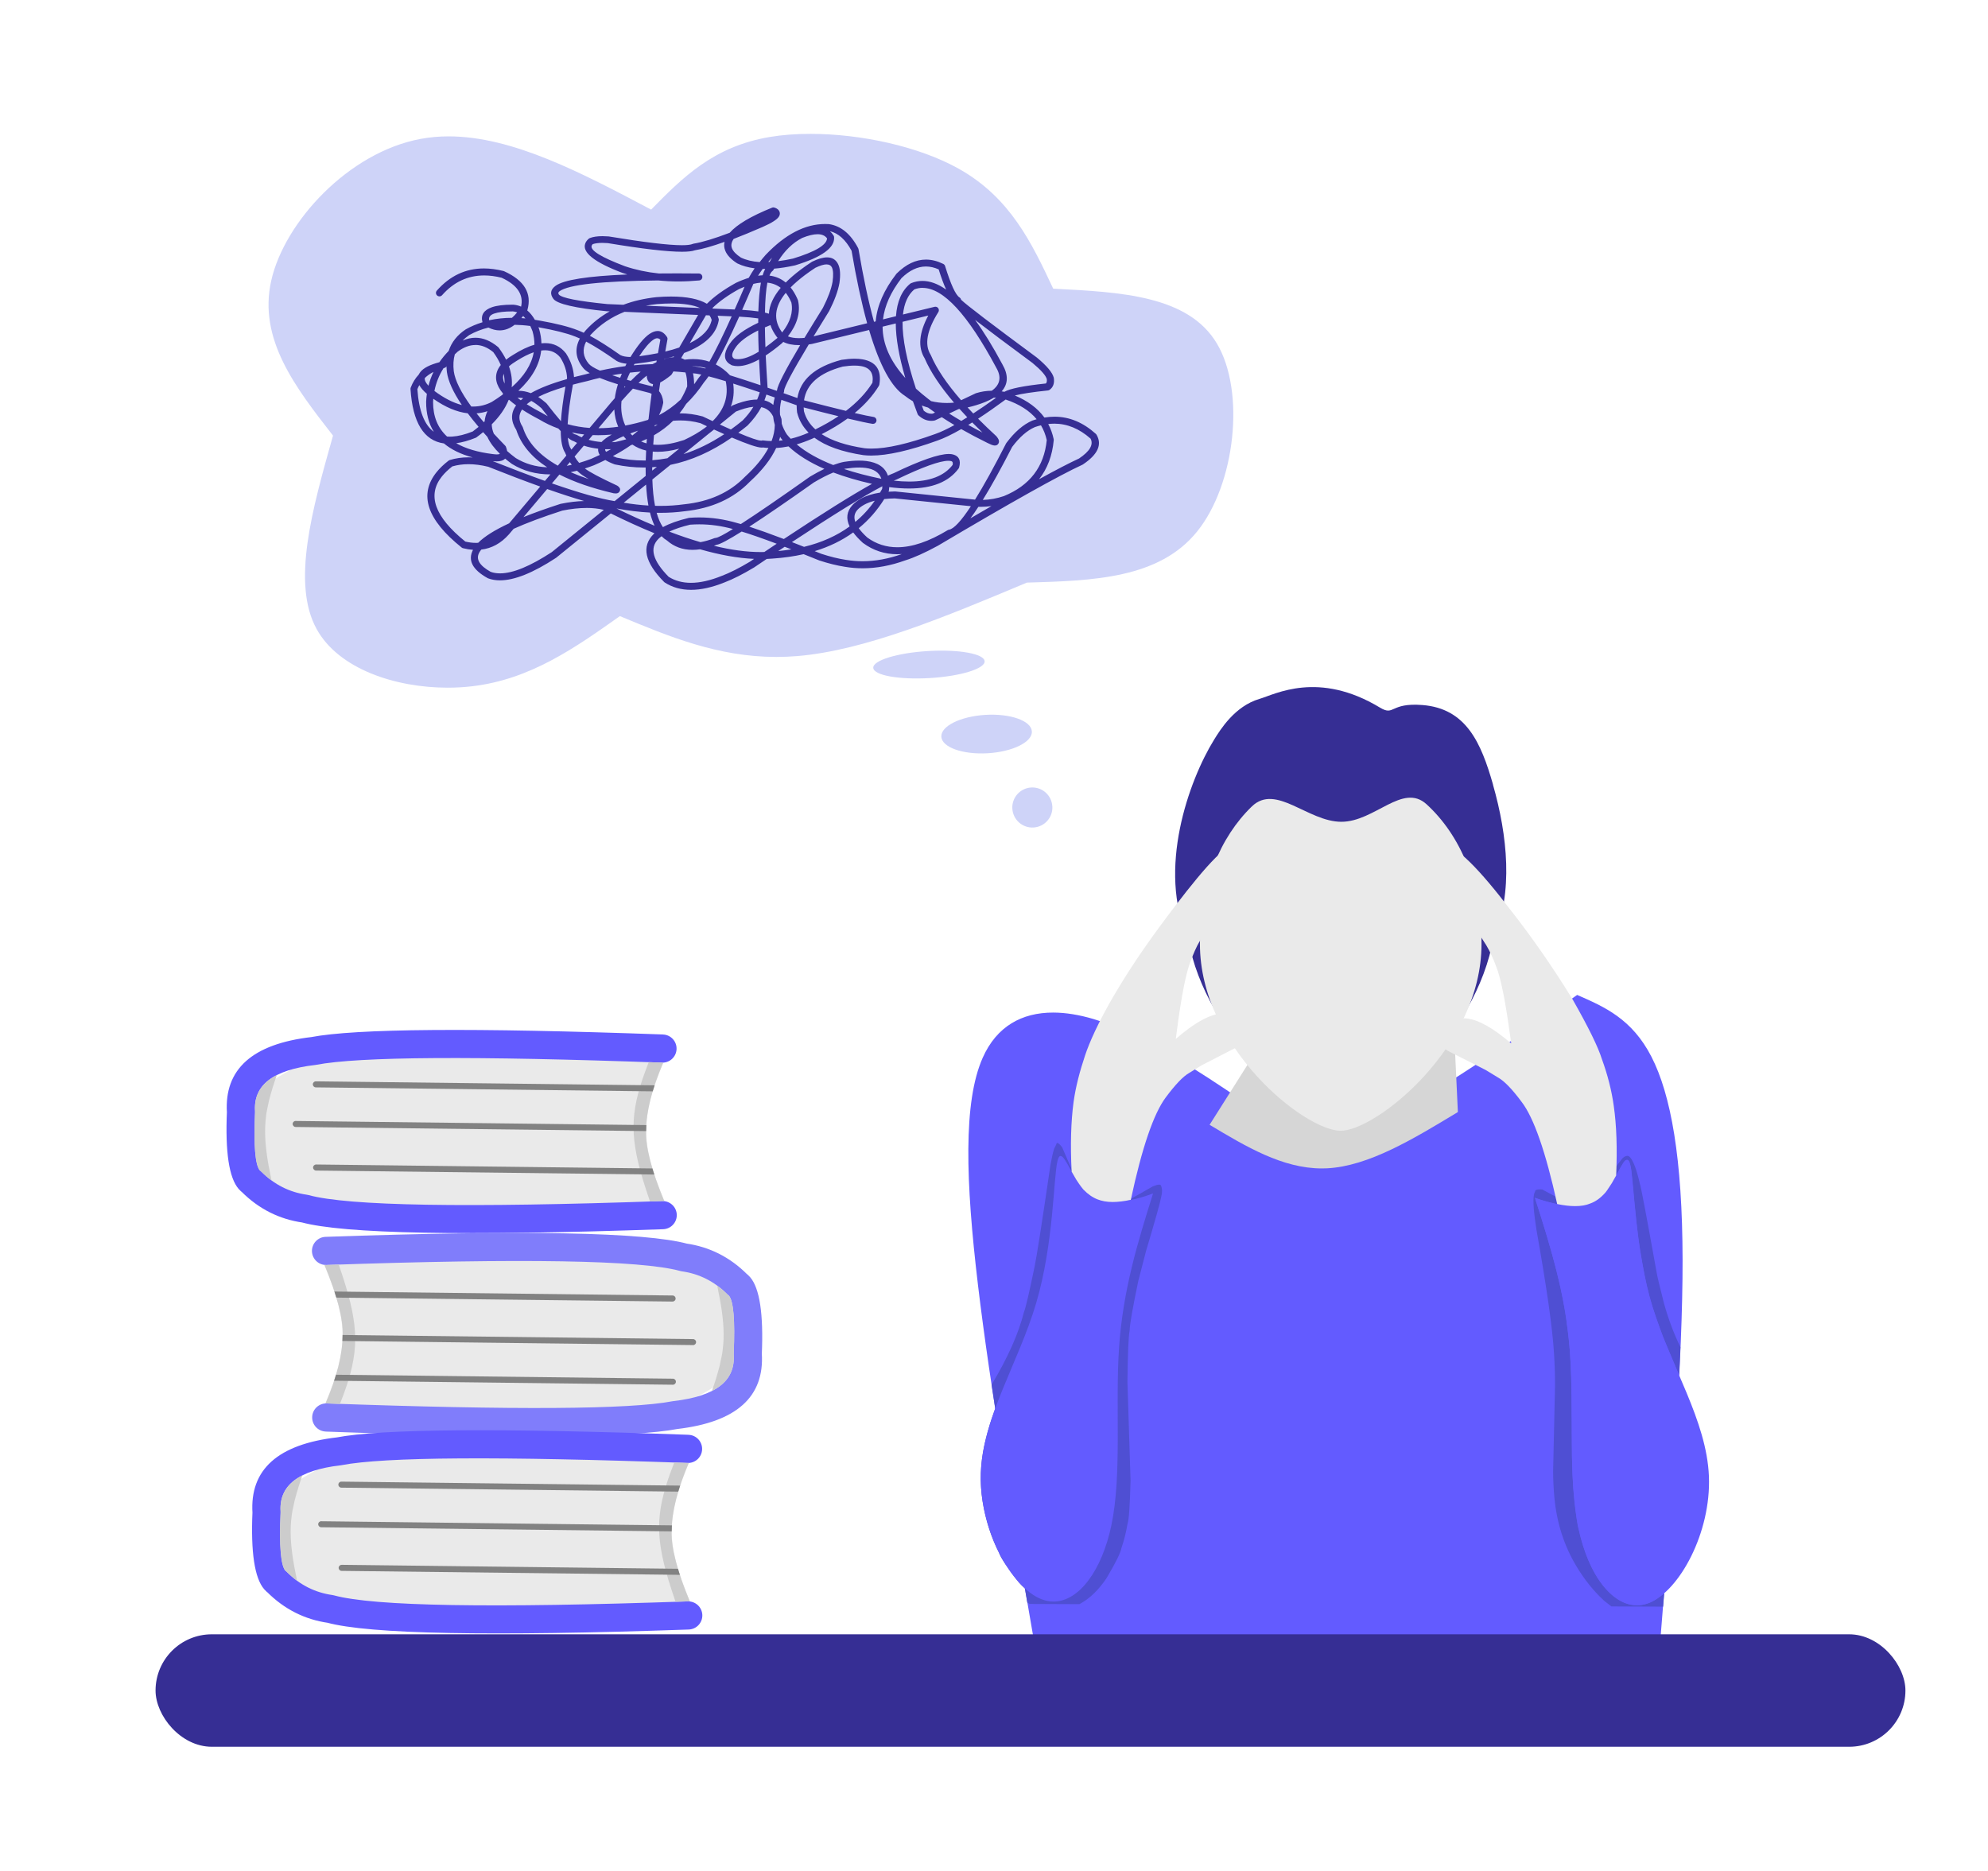 <?xml version="1.0" encoding="UTF-8"?><svg id="Calque_1" xmlns="http://www.w3.org/2000/svg" xmlns:xlink="http://www.w3.org/1999/xlink" viewBox="0 0 632.49 595.28"><defs><style>.cls-1,.cls-2,.cls-3{fill:#eaeaea;}.cls-4{fill:#ced3f8;}.cls-5{fill:#ccc;}.cls-6{fill:#d6d6d6;}.cls-7{fill:#362e94;}.cls-8{fill:#807dfb;}.cls-9{fill:#635bff;}.cls-10{fill:#4f4fd3;}.cls-11{fill:#828282;}.cls-2{filter:url(#drop-shadow-17);}.cls-3{filter:url(#drop-shadow-16);}</style><filter id="drop-shadow-16" filterUnits="userSpaceOnUse"><feOffset dx="0" dy="0"/><feGaussianBlur result="blur" stdDeviation="6"/><feFlood flood-color="#000" flood-opacity=".25"/><feComposite in2="blur" operator="in"/><feComposite in="SourceGraphic"/></filter><filter id="drop-shadow-17" filterUnits="userSpaceOnUse"><feOffset dx="0" dy="0"/><feGaussianBlur result="blur-2" stdDeviation="6"/><feFlood flood-color="#000" flood-opacity=".25"/><feComposite in2="blur-2" operator="in"/><feComposite in="SourceGraphic"/></filter></defs><path class="cls-9" d="M501.76,316.55c8.73,3.81,17.45,7.61,23.65,19.67,6.19,12.05,9.86,32.35,9.91,64.57,.06,32.23-3.49,76.38-7.04,120.53l-199.05,2.3c-7.07-40.85-14.14-81.7-18.08-114.74-3.94-33.04-4.74-58.26,1.5-72.33,4.44-10.01,12.46-14.38,22.39-14.38,4.03,0,8.36,.72,12.91,2.07,15.76,4.68,33.97,16.96,47.26,25.91,9.41,6.33,16.36,10.99,25.62,10.99,3.83,0,8.04-.8,13-2.59,16.94-6.15,42.43-24.07,67.93-41.98h0Zm0,0"/><path class="cls-10" d="M489.88,378.43c-1,0-1.49,.23-1.48,.68-.67,1.01-.7,3.87-.08,8.58l.52,3.66c3.26,18.3,5.12,31.41,5.58,39.33,.22,3.45,.32,6.82,.32,10.1l-.61,27.41c.02,2.81,.15,5.55,.4,8.22,.74,8.07,3.07,15.36,6.98,21.87,2.57,4.3,5.53,7.99,8.87,11.05,.79,.64,1.55,1.23,2.28,1.79h0s16.47,.07,16.47,.07c.12-1.43,.24-2.85,.35-4.27h0c-.78,.68-1.57,1.28-2.37,1.8-2,1.35-4.07,2.02-6.22,2.02-1.31,0-2.65-.25-4.02-.76-6.82-3.17-11.68-10.93-14.57-23.28-.45-1.21-1.03-5.58-1.74-13.12-.21-3.09-.34-6.25-.41-9.49-.06-16.42-.2-26.2-.4-29.32l-.28-4.69c-.23-3.08-.56-6.08-.97-9-1-8.97-4.39-22.3-10.17-39.98h0s1.14,.41,1.14,.41c2.15,.69,4.13,1.22,5.95,1.59-.18-.81-.36-1.61-.54-2.39h0c-1.21-.63-2.61-1.38-4.22-2.25-.29-.02-.55-.04-.79-.04h0Zm0,0"/><path class="cls-10" d="M517.67,367.77c-.46,0-.97,.28-1.53,.83l-1.56,2.03c-.1,.17-.2,.35-.3,.51h0c-.03,.94-.06,1.9-.11,2.87l2.19-3.86c.38-.72,.78-1.07,1.19-1.07,.21,0,.43,.1,.65,.29,.26,.31,.52,1.28,.77,2.9,1.21,12.95,2.1,21.15,2.68,24.59,1.29,7.79,2.22,12.51,2.77,14.17,.23,1.66,1.76,6.36,4.59,14.11l5.2,12.37c.16-3.05,.3-6.02,.42-8.89h0c-2.1-4.32-3.84-8.93-5.2-13.84-1.39-5.37-2.21-8.83-2.45-10.4-3.25-18.08-5-27.3-5.24-27.67-1-4.48-2.06-7.33-3.18-8.55-.28-.28-.58-.41-.91-.41h0Zm0,0"/><path class="cls-10" d="M336.38,363.65c-.15,0-.25,.12-.28,.37l-.71,1.47c-.4,1.21-.79,2.93-1.18,5.14-2.74,18.7-4.43,29.52-5.07,32.46-1.72,8.37-2.85,13.17-3.38,14.41-1.7,6.81-5.13,14.5-10.28,23.08,.37,2.46,.76,4.98,1.16,7.57-.35,.95-.68,1.9-1.01,2.85-1,2.95-1.82,5.9-2.46,8.85-1.3,5.91-1.49,11.84-.57,17.78,.97,5.97,2.71,11.44,5.23,16.41,.49,1.53,2.59,4.67,6.31,9.42,.63,.7,1.27,1.34,1.92,1.93,.26,1.5,.52,3,.78,4.53,.25,.14,.5,.28,.74,.41l8.58,.04,7.25,.03c3.26-1.74,6.16-4.53,8.71-8.39,2.88-4.87,4.44-8.04,4.68-9.5,.83-2.41,1.48-5.01,1.95-7.78,.42-1.2,.73-5.73,.94-13.58l-.99-31.44c.1-9.14,.33-14.61,.7-16.4,.04-1.92,.96-7.18,2.76-15.77l2.46-9.52c2.96-9.9,4.57-15.65,4.83-17.25,.37-1.35,.35-2.54-.08-3.55-.07-.2-.26-.3-.59-.3-.43,0-1.08,.18-1.96,.53-6.97,4.04-10.85,6.06-11.65,6.06-.05,0-.09,0-.11-.02-1.22,.35-2.33,.53-3.31,.53-.92,0-1.73-.15-2.43-.46-.9,0-2.47-1.49-4.72-4.46-.94-1.09-3.17-5.8-6.7-14.12-.73-.88-1.23-1.33-1.53-1.33h0Zm0,0"/><path class="cls-6" d="M405.1,325.81l-20.26,32.07c11.59,6.94,23.18,13.88,35.69,13.88,.57,0,1.14-.01,1.71-.04,13.16-.68,27.38-9.29,41.59-17.9l-1.24-26.47-57.49-1.54Zm0,0"/><path class="cls-9" d="M488.33,381.1c2.27,.82,4.54,1.64,8.48,2.27,1.26,.2,2.69,.38,4.18,.38,3.19,0,6.68-.82,9.5-4.03,3.29-3.74,5.67-10.72,7.18-10.72,.39,0,.73,.47,1.01,1.6,1.34,5.46,1.34,26.24,7.08,45.2,5.74,18.97,17.23,36.12,17.94,53.96,.71,17.84-9.36,36.36-19.01,40.22-1.32,.53-2.64,.78-3.93,.78-8.13,0-15.4-9.98-18.47-24.05-3.55-16.31-1.44-38.11-2.82-56.63-1.39-18.52-6.26-33.75-11.14-48.99h0Zm0,0"/><path class="cls-9" d="M366.86,379.71c-2.27,.83-4.53,1.67-8.46,2.32-1.29,.22-2.76,.41-4.3,.41-3.15,0-6.6-.82-9.41-3.97-3.31-3.71-5.73-10.67-7.25-10.67-.4,0-.73,.47-1,1.61-1.31,5.47-1.17,26.24-6.79,45.24-5.62,19-17,36.23-17.59,54.07-.59,17.84,9.6,36.3,19.26,40.09,1.31,.51,2.6,.76,3.87,.76,8.16,0,15.4-10.04,18.38-24.17,3.45-16.33,1.2-38.12,2.46-56.65,1.27-18.53,6.05-33.79,10.83-49.06h0Zm0,0"/><path class="cls-4" d="M207.16,66.69c-22.02-11.65-44.04-23.3-64.42-23.3-3.06,0-6.08,.26-9.06,.83-22.83,4.32-43.17,26.37-47.38,45.05-4.21,18.68,7.72,34.01,19.65,49.33-6.63,23.5-13.27,46.99-5.18,61.6,6.99,12.62,24.95,18.6,41.66,18.6,2.64,0,5.25-.15,7.78-.45,18.53-2.17,32.77-12.25,47.01-22.32,15.59,6.49,31.19,12.99,49.79,12.99,2.16,0,4.35-.09,6.6-.27,21.58-1.78,47.33-12.58,73.09-23.38,21.03-.61,42.06-1.23,54.19-16.28,12.13-15.05,15.38-44.53,6.26-59.81-9.12-15.28-30.59-16.35-52.06-17.43-6.8-14.46-13.61-28.92-30-38.13-12.73-7.15-31.25-11.13-47.28-11.13-4.61,0-9.01,.33-13.01,1.01-17.92,3.04-27.77,13.06-37.63,23.08h0Zm0,0"/><path class="cls-7" d="M260.1,74.52c1.38,0,2.39,.44,3.03,1.32h0c-.13,2.12-3.74,4.26-10.83,6.43h0c-1.66,.37-3.24,.64-4.73,.82h0c2.1-3.38,4.66-5.85,7.68-7.4h0c1.95-.78,3.57-1.17,4.87-1.17h0Zm-14.45,7.45c-.27,.44-.54,.89-.79,1.36h0c-.15,0-.3,.01-.45,.02,.24-.29,.49-.58,.75-.87h0c.17-.17,.33-.34,.5-.51h0Zm-2.98,3.59c.24,0,.48,0,.72,0h.07c-.31,.54-.58,1.21-.83,2.03h0c-.47,.02-.96,.07-1.45,.14,.46-.73,.96-1.46,1.48-2.18h0Zm-12.16-8.6c-.22,.95-.14,1.88,.24,2.82,.56,1.4,1.8,2.72,3.71,3.96,.04,.02,.08,.05,.12,.07,1.6,.78,3.44,1.3,5.51,1.56h0c-.68,1-1.31,2.01-1.88,3.04h0c-1.28,.39-2.63,.91-4.04,1.57-.02,.01-.05,.02-.07,.04-3.8,2.1-6.87,4.31-9.2,6.63-2.58-1.53-6.38-2.3-11.41-2.3-1.43,0-2.96,.06-4.59,.19h-.03c-3.85,.42-7.36,1.22-10.54,2.43l-5.13-.22h0c-9.34-.93-14.48-1.95-15.4-3.04-.28-.39-.21-.73,.22-1.05,2.87-2.1,13.33-3.24,31.39-3.43h0c2.07,.21,4.21,.32,6.39,.32s4.38-.11,6.65-.32c.59-.05,1.03-.56,1-1.15-.02-.59-.5-1.05-1.09-1.06-2.38-.02-4.67-.04-6.87-.04-2.05,0-4.02,0-5.9,.03-3.78-.39-7.35-1.16-10.73-2.29h0c-7.64-2.89-11.18-5.08-10.61-6.57,.06-.15,.17-.3,.33-.47h0c.79-.27,1.81-.4,3.05-.4,.53,0,1.1,.02,1.72,.07h0c11.07,1.83,18.94,2.75,23.61,2.75,1.93,0,3.31-.16,4.14-.47h0c2.42-.4,5.55-1.29,9.41-2.67h0Zm-16.89,19.59c3.92,0,6.96,.48,9.12,1.45l-17.27-.73h0c1.17-.22,2.37-.4,3.6-.53h0c1.63-.12,3.15-.18,4.55-.18h0Zm23.28-5.34c-1.1,2.59-2.16,5-3.16,7.26l-6.92-.29h0c-.05-.05-.11-.11-.16-.17h0c2.15-2.09,4.97-4.1,8.46-6.03h0c.61-.28,1.21-.54,1.79-.76h0Zm5.19-1.29c-.43,2.35-.71,5.41-.82,9.16-1.41-.2-3.12-.37-5.15-.5h0c1.13-2.55,2.32-5.31,3.57-8.26h0c.84-.21,1.64-.34,2.4-.4h0Zm2.06,.01c1.61,.17,3.03,.72,4.24,1.65h0c-2.36,2.81-3.62,5.57-3.76,8.25-.05-.02-.09-.04-.14-.06-.32-.11-.7-.21-1.12-.31h0c.08-4.11,.34-7.29,.78-9.53h0Zm-77.72,10.61c.26,.23,.5,.49,.74,.77-.43-.04-.86-.08-1.28-.1h0c.18-.21,.36-.44,.54-.67h0Zm128.16-15.75c1.33,0,2.68,.31,4.05,.92h0c.82,2.6,1.61,4.74,2.38,6.43-2.62-1.84-5.13-2.76-7.55-2.76-1.22,0-2.42,.24-3.59,.71-.1,.04-.2,.1-.29,.17-2.68,2.19-4.19,5.65-4.53,10.35h0s-4.13,1.01-4.13,1.01c.51-4.32,2.47-8.69,5.88-13.12h0c2.52-2.47,5.12-3.71,7.79-3.71h0Zm-51.24,16.95s.01,0,.02,0h0s-.01,0-.02,0v-.02h0Zm-80.35-2.67h.14c.49,.04,.95,.15,1.4,.31h0c-.55,.68-1.1,1.26-1.66,1.74h0c-2.54,.01-4.93,.26-7.18,.76-.03-.02-.06-.03-.08-.05h0c-.18-.94,.36-1.63,1.62-2.07,1.3-.45,3.23-.68,5.77-.68h0Zm86.99-5.9c.58,.73,1.1,1.58,1.55,2.56,.08,.17,.16,.35,.24,.53h0c.62,3.07-.36,6.24-2.93,9.51h0c-2.89-3.91-2.51-8.11,1.14-12.6h0Zm14.03-19.61c2.71,.63,5.01,2.7,6.91,6.22h0c1.52,8.96,3.18,16.65,4.96,23.07h0l-17.05,4.16c1.46-2.4,3.1-5.05,4.9-7.95,.02-.03,.03-.05,.05-.08,1.74-3.43,2.84-6.42,3.29-8.97v-.04c.37-2.59,.23-4.55-.41-5.88-.71-1.47-1.89-2.2-3.53-2.2-1.29,0-2.87,.45-4.74,1.36-.04,.02-.08,.04-.12,.07-1.26,.83-2.44,1.64-3.52,2.46h0c-1.85,1.39-3.44,2.76-4.78,4.11-1.48-1.23-3.2-1.96-5.17-2.2h0c.28-.71,.61-1.21,.98-1.49,.13-.1,.24-.24,.32-.39,.05-.11,.11-.22,.17-.33h0c2.04-.17,4.23-.51,6.58-1.03,.03,0,.06-.01,.09-.02,8.54-2.61,12.68-5.6,12.42-8.98-.01-.17-.07-.34-.16-.49-.33-.54-.72-1-1.16-1.38h0Zm-1.04,10.57c.82,0,1.38,.31,1.68,.92,.45,.93,.52,2.46,.22,4.61-.41,2.32-1.43,5.08-3.07,8.29h0c-2.2,3.53-4.15,6.71-5.86,9.55h0c-.62,.06-1.21,.09-1.76,.09-1.39,0-2.56-.19-3.51-.57h0c2.96-3.81,4.04-7.59,3.24-11.34-.02-.07-.04-.13-.06-.2-.1-.24-.2-.47-.3-.69-.59-1.28-1.27-2.39-2.03-3.33h0c1.26-1.29,2.78-2.59,4.55-3.93,1.03-.77,2.14-1.55,3.34-2.33h0c1.5-.72,2.69-1.08,3.58-1.08h0Zm-38.37,16.17l1.13,.05h0c.3,.44,.53,.92,.69,1.43h0c-.63,2.98-2.96,5.45-6.98,7.4l5.15-8.88Zm20.51,3.13c.41,1.26,1.08,2.51,2,3.74,.02,.03,.04,.05,.06,.07,.07,.07,.13,.15,.2,.22h0s-.07,.07-.1,.11h0c-1.33,1.11-2.58,2.08-3.76,2.92-.08-2.27-.14-4.37-.16-6.33h0c.56-.24,1.15-.49,1.76-.73h0Zm-36.02,4.2c.37,0,.7,.15,.99,.46h0c-.26,1.45-.52,2.88-.76,4.28h0c-1.84,.37-3.83,.7-5.96,.98h0c1.75-2.68,3.26-4.44,4.54-5.29,.44-.29,.84-.44,1.2-.44h0Zm-10.4-8.42l23.41,.99-6.01,10.37h0c-1.35,.47-2.83,.9-4.44,1.28h0c.22-1.26,.45-2.55,.69-3.85,.05-.28,0-.57-.17-.81-.84-1.26-1.81-1.88-2.94-1.88-.79,0-1.64,.31-2.57,.92-1.74,1.16-3.77,3.61-6.08,7.36-1.4-.02-2.47-.23-3.22-.61h0c-3.74-2.64-6.97-4.69-9.69-6.14h0c.1-.13,.21-.26,.32-.39h0c2.92-3.16,6.48-5.57,10.69-7.24h0Zm15.77,14.16l-.16,.28h0c-.93,.04-1.95,.25-3.07,.62h0s0-.04,.01-.06h0c1.13-.26,2.2-.54,3.22-.83h0Zm26.75-8.22c.02,2.1,.07,4.35,.17,6.75h0c-2.61,1.59-4.8,2.38-6.57,2.38-.41,0-.81-.04-1.18-.13h0c-.8-.45-.9-1.26-.32-2.43,.17-.34,.39-.7,.65-1.09h0c1.27-1.9,3.68-3.72,7.25-5.49h0Zm-77.49-1.81c1.6,.03,3.26,.15,4.98,.38h0c.25,.52,.49,1.09,.72,1.69h0c.41,1.45,.61,2.88,.6,4.28h0c-2.05,.58-4.32,1.66-6.8,3.23-.83,.49-1.57,1-2.21,1.52-.63-1.27-1.42-2.55-2.38-3.84-.05-.07-.11-.14-.18-.19-2.36-1.96-4.76-2.95-7.19-2.95-1.35,0-2.7,.3-4.07,.9,.61-.64,1.31-1.22,2.1-1.76h0c1.87-1.04,3.9-1.84,6.08-2.38h0c1.22,.6,2.42,.9,3.59,.9,1.64,0,3.24-.6,4.77-1.79h0Zm64.58-2.88l4.48,.19h0c-2.79,6.19-5.16,11-7.09,14.43-1.63-.55-3.36-.83-5.21-.83-.87,0-1.76,.06-2.68,.18-.34-.21-.7-.38-1.1-.5h0l.94-1.61h0c6.55-2.46,10.22-5.93,11.02-10.4,.03-.16,.02-.32-.02-.48-.09-.34-.2-.67-.33-.98h0Zm-19.38,14.23h0c-.03,.18-.06,.36-.09,.55h0c-.4,.19-.81,.39-1.23,.62h0c-1.99,.05-3.99,.17-5.99,.36h0c.09-.15,.17-.29,.26-.44h0c2.53-.3,4.89-.66,7.06-1.08h0Zm11.47,1.82c1.45,0,2.82,.19,4.12,.57h0s-.06,.1-.09,.15c-1.8-.42-3.16-.65-4.06-.68h0c-.09-.01-.17-.02-.26-.03h0c.1,0,.2,0,.3,0h0Zm-33.92-7.82c2.67,1.41,5.9,3.46,9.68,6.13,.04,.03,.08,.05,.12,.07,.8,.43,1.82,.71,3.06,.83h0s-.01,.02-.02,.03c0,.01-.02,.03-.02,.04-.12,.24-.24,.47-.36,.71h0c-2.68,.34-5.36,.82-8.05,1.42-1.82-.79-3.01-1.52-3.58-2.19-1.83-2.2-2.11-4.55-.83-7.05h0Zm-15.18-4.57c5.14,.92,9.01,1.89,11.6,2.92h.02c.49,.19,1.01,.41,1.56,.66h0c-1.74,3.31-1.36,6.46,1.13,9.46h0c.42,.51,1.1,1.03,2.03,1.56h0c-.46,.12-.92,.25-1.39,.38h0c-1.26,.29-2.47,.58-3.63,.88-.15-2.6-.99-5.1-2.52-7.49-.02-.03-.04-.06-.07-.1-1.72-2.15-3.91-3.22-6.57-3.22-.39,0-.79,.02-1.2,.07-.04-1.47-.28-2.98-.72-4.5,0-.03-.02-.05-.03-.08-.07-.18-.14-.36-.21-.54h0Zm26.54,14.77c-.19,.44-.36,.88-.53,1.31-.9-.28-1.75-.54-2.53-.81h0c1.02-.19,2.04-.36,3.06-.5h0Zm87.15-15.98c.02,4.71,1.03,10.5,3.04,17.36h0c-4.81-5.35-7.22-10.8-7.23-16.34h0l4.19-1.02h0Zm-81.16,15.33c-.88,.73-1.93,1.71-3.14,2.94-.43-.12-.84-.23-1.25-.35h0c.29-.74,.61-1.5,.97-2.27h0c1.14-.13,2.28-.24,3.42-.32h0Zm-43.59,.71c.23,1.04,.32,2.08,.29,3.11-.52-1.1-.62-2.13-.3-3.11h0Zm60.24-.19c.65,.04,1.53,.18,2.64,.42h0c-.31,.42-.59,.78-.87,1.09-.03,.04-.06,.08-.09,.12-.43,.65-.87,1.27-1.32,1.88-.02-1.32-.14-2.48-.36-3.5h0Zm14.69-18.01h.11s0,0,0,0c2.44,.14,4.43,.33,5.96,.56h0c0,.45-.01,.92-.01,1.39h0c-4.46,2.08-7.48,4.31-9.08,6.69-.32,.47-.58,.92-.8,1.34-1.26,2.54-.8,4.35,1.4,5.45,.06,.03,.13,.06,.21,.08,.56,.15,1.16,.23,1.79,.23,1.93,0,4.18-.71,6.75-2.12h0c.12,2.57,.27,5.29,.46,8.19-3.67-1.24-6.91-2.29-9.7-3.15h0c-1.38-1.47-2.89-2.62-4.52-3.46h0c2.05-3.66,4.53-8.73,7.44-15.2h0Zm-97.25,17.58c-.68,1.41-1.21,2.88-1.6,4.4-.9-.96-1.29-1.78-1.16-2.46h0c.78-.75,1.7-1.4,2.76-1.94h0Zm67.84,1.2c.03,.8,.23,1.43,.59,1.89,.28,.36,.65,.61,1.1,.73,.1,.03,.21,.05,.31,.06h0c-.04,.27-.08,.53-.12,.79-.03-.01-.07-.03-.1-.04-.05-.02-.1-.03-.15-.05-1.5-.37-2.91-.73-4.24-1.08h0c1.04-1.02,1.91-1.79,2.61-2.31h0Zm-35.95-7.44c-.69,3.89-3.03,7.6-7.01,11.13h0c.22-2.19-.07-4.4-.87-6.65h0c.65-.59,1.47-1.18,2.45-1.76l.03-.02c1.97-1.25,3.77-2.15,5.4-2.71h0Zm28.91,10.82c.08,.02,.16,.05,.25,.07h0c-.13,.14-.26,.28-.4,.42h0c.05-.16,.1-.33,.15-.5h0Zm50.47-14.13c1.35,.69,3.02,1.03,5.03,1.03,.12,0,.24,0,.36,0h0c-4.77,8.03-7.22,12.82-7.37,14.36h0c-.02,.06-.05,.12-.07,.19-1-.35-1.98-.69-2.93-1.01h0c-.25-3.69-.44-7.11-.59-10.25h0c1.6-1.05,3.31-2.33,5.13-3.86,.03-.02,.06-.05,.09-.08,.11-.12,.23-.24,.34-.36h0Zm61.02-7.01c4.14,3.2,10.23,7.77,18.27,13.7h0c2.7,2.24,4.21,3.95,4.56,5.13h0c.08,.63,0,1.1-.28,1.41h0c-7.07,.75-11.46,1.63-13.2,2.65-.3-.05-.59-.1-.88-.14h0c2.11-2.37,2.18-5.24,.22-8.62h0c-2.99-5.6-5.89-10.31-8.68-14.13h0Zm-136.84,9.67c2.02,0,3.65,.77,4.9,2.32h0c1.33,2.09,2.04,4.26,2.15,6.51h0c-.02,.12-.04,.23-.07,.35h0c-4.86,1.38-8.68,2.87-11.46,4.47-.07-.02-.13-.05-.2-.07h0c-1.23-.45-2.44-.68-3.65-.68-.05,0-.09,0-.13,0,4.34-4.02,6.76-8.29,7.27-12.81h0c.42-.06,.82-.09,1.21-.09h0Zm120.18-19.84c6.56,0,14.35,8.45,23.39,25.35l.02,.04c1.74,2.98,1.26,5.42-1.42,7.33h0c-1.74,.02-3.39,.27-4.97,.77-.05,.02-.1,.03-.14,.05l-4.65,2.2c-4.59-5.27-7.79-10.04-9.6-14.28-.02-.05-.05-.11-.08-.16-2.04-3.25-1.22-7.78,2.44-13.61,.24-.38,.22-.87-.04-1.24-.21-.29-.55-.46-.9-.46-.09,0-.17,.01-.26,.03l-10.06,2.45c.39-3.6,1.59-6.27,3.61-7.99h0c.87-.33,1.76-.5,2.68-.5h0Zm-128.48,34.96c.47,0,.93,.04,1.4,.13h0c-.28,.22-.54,.44-.78,.66-.36-.26-.71-.52-1.04-.77h0c.14,0,.29-.01,.43-.01h0Zm130.26-26.16c-2.95,5.53-3.34,10.07-1.14,13.62h0c1.82,4.24,4.93,8.94,9.34,14.09h0c-.78,.07-1.55,.11-2.3,.11-1.75,0-3.41-.2-4.99-.59h0c-.3-.22-.59-.45-.88-.67-1.42-1.1-2.74-2.2-3.95-3.31h0c-2.91-8.79-4.33-15.88-4.26-21.26h0l8.2-2h0Zm-51.5,25.14c.86,.3,1.75,.6,2.66,.92h0c-.21,.8-.36,1.59-.46,2.37-.8-.69-1.74-1.18-2.83-1.45h0c.24-.61,.45-1.22,.63-1.84h0Zm-101.78-8.98c.02,.58,.06,1.17,.13,1.78v.02c.4,2.9,1.99,6.4,4.76,10.51-2.76-.7-5.67-2.2-8.73-4.48h0c.52-2.59,1.49-5.01,2.91-7.26h0c.08-.02,.17-.04,.25-.06,.3-.08,.54-.27,.68-.51h0Zm9.2-6.81c1.93,0,3.82,.76,5.69,2.29h0c1,1.37,1.8,2.74,2.38,4.09h0c-.31,.4-.58,.8-.8,1.21-1.3,2.5-.79,5.12,1.52,7.88h0c-.03,.1-.06,.2-.09,.31h0c-1.06,.78-2.21,1.56-3.45,2.33h0c-1.89,1-3.88,1.49-5.96,1.49-.2,0-.4,0-.6-.01h0c-3.29-4.52-5.15-8.26-5.57-11.24-.23-1.98-.12-3.76,.33-5.36h0c.3-.29,.6-.58,.92-.86h0c1.9-1.41,3.78-2.11,5.63-2.11h0Zm82.02,12.29c2.49,.79,5.31,1.71,8.45,2.78h0c-.22,.78-.5,1.54-.82,2.3h0c-1.37,0-2.9,.24-4.61,.73-.99,.28-2.04,.65-3.15,1.11-.1,.04-.19,.1-.28,.16l-.35,.28h0c.87-2.3,1.12-4.76,.76-7.37h0Zm38.57-5.72c.77,0,1.46,.05,2.09,.16,2.87,.48,4.09,2.25,3.64,5.3h0c-2.02,3.23-4.83,6.21-8.42,8.95h0c-3.53-.85-7.97-1.97-13.34-3.36h0c.75-5.15,4.85-8.73,12.32-10.73h0c1.39-.21,2.63-.32,3.73-.32h0Zm44.35,10.21c.24,0,.48,.02,.72,.03h0c-2.61,1.88-5.03,3.55-7.27,5-.62-.65-1.22-1.28-1.8-1.92h0c.91-.2,1.84-.45,2.79-.74,2.07-.63,3.81-1.35,5.2-2.16,.12-.07,.25-.15,.37-.22h0Zm-22.92,2.49c.65,.25,1.32,.47,2,.66h0c.71,.53,1.45,1.06,2.21,1.58h0l-.75,.35h0c-.14,.02-.29,.03-.43,.03-.82,0-1.62-.32-2.4-.97h0c-.21-.56-.42-1.11-.62-1.65h0Zm-79.03-10.84c1.28,.08,2.56,.18,3.84,.32h0c.39,1.12,.57,2.61,.55,4.44h0c-.59,1.48-1.28,2.88-2.06,4.18h0c-2.13,2.02-4.43,3.68-6.9,4.97,.63-1.26,1.07-2.54,1.32-3.85,.02-.1,.03-.21,.02-.32-.14-1.44-.59-2.6-1.35-3.48h0c.13-.91,.26-1.83,.4-2.76h0c.97-.47,2.11-1.25,3.42-2.32,.1-.09,.19-.19,.26-.3l.51-.88h0Zm-45.2,9.38c.93,.49,2,1.26,3.22,2.32h0c.71,.91,1.38,1.76,2.02,2.55-.56-.29-1.1-.61-1.65-.93-.02-.01-.04-.02-.06-.04-1.87-.97-3.53-1.92-4.98-2.84h0c.42-.36,.9-.71,1.43-1.05,0,0,0,0,.01,0h0Zm136.25,2.56c.78,.87,1.6,1.75,2.45,2.65h0c-.65,.41-1.29,.79-1.9,1.16-1.34-.78-2.63-1.56-3.86-2.35h0l2.97-1.41h0c.11-.02,.23-.03,.35-.05h0Zm-79.86-10.39c1.54,.4,3.37,.92,5.47,1.56h0c.98,4.77-.41,9.01-4.17,12.7-.96-.45-1.97-.92-3.02-1.43-.06-.03-.12-.05-.18-.07-2.38-.65-4.76-.98-7.17-.98h-.16c.76-.95,1.47-1.95,2.12-3.01h0c2.03-1.96,3.91-4.23,5.64-6.82h0c.45-.51,.94-1.17,1.48-1.95h0Zm-45.54,3.3c-.76,4.27-1.23,7.94-1.42,10.99-1.28-1.48-2.79-3.34-4.54-5.6-.04-.06-.09-.11-.15-.16-.91-.79-1.75-1.44-2.55-1.97h0c2.27-1.15,5.16-2.24,8.65-3.27h0Zm-24.81,7.81c-.5,1.08-.8,2.16-.9,3.25h0c-.09,.08-.17,.16-.26,.24-.82-.96-1.59-1.9-2.3-2.81h0c1.18-.09,2.33-.31,3.46-.69h0Zm46.28-7.19c1.68,.46,3.49,.92,5.42,1.4h0c.19,.08,.37,.18,.53,.28h0c-.38,2.79-.7,5.46-.97,8h0c-.06,.09-.13,.18-.2,.27h0c-2.47,.77-4.86,1.36-7.19,1.8h0c-1.09-2.31-1.5-4.9-1.22-7.78h0c1.34-1.51,2.55-2.83,3.63-3.96h0Zm7.87,11.39c-.31,.22-.63,.44-.95,.65,.01-.13,.02-.25,.04-.38h0c.3-.09,.61-.18,.91-.27h0Zm-18.46-14.81c1.6,.66,3.54,1.34,5.82,2.05h0c-.47,1.53-.8,3-.99,4.42h0c-.29,.33-.58,.66-.88,1.01h-.01s-7.12,8.45-7.12,8.45c-2.43-.17-4.76-.57-6.99-1.19h0c.17-3.29,.73-7.48,1.67-12.59h0c1.42-.38,2.92-.75,4.52-1.12,.02,0,.03,0,.05-.01,1.32-.37,2.63-.71,3.95-1.01h0Zm4.67,10.04c.1,1.96,.51,3.79,1.25,5.51h0c-2.16,.31-4.26,.46-6.29,.46h0s5.05-5.97,5.05-5.97h0Zm60.24-.64c4.28,1.11,7.98,2.04,11.08,2.8h0c-2.2,1.47-4.65,2.87-7.34,4.19h0c-1.84-1.64-3.05-3.57-3.64-5.79h0c-.05-.41-.08-.81-.09-1.2h0Zm-15.98-.2c-.9,1.49-2.04,2.93-3.4,4.33h0c-1.25,1.03-2.51,2-3.77,2.9-1.08-.48-2.24-1.01-3.49-1.58h0l5.09-4.13h0c.98-.4,1.91-.72,2.78-.97,1.01-.29,1.94-.47,2.8-.55h0Zm-106.29-6.9c.48,.89,1.28,1.82,2.4,2.78h0c-.12,.81-.19,1.64-.23,2.48,0,.02,0,.03,0,.05-.01,3.72,.8,6.91,2.45,9.55-3.02-2.19-4.76-6.71-5.24-13.56h0c.18-.45,.39-.89,.63-1.3h0Zm175.91,11.88c1.04,1.05,2.12,2.12,3.25,3.21-1.57-.8-3.07-1.61-4.52-2.42h0c.42-.25,.84-.52,1.27-.79h0Zm-106.28,2.6c-.58,.52-1.2,1.04-1.86,1.56-.22-.21-.43-.43-.64-.66h0c.78-.3,1.61-.6,2.5-.9h0Zm-65.18-10.13c3.84,2.69,7.49,4.23,10.95,4.62h0c1.03,1.38,2.19,2.82,3.46,4.32h0c-.59,.49-1.22,.98-1.88,1.47h0c-2.41,.96-4.58,1.5-6.49,1.62-.26,.02-.52,.03-.78,.03-.3,0-.59-.01-.88-.04h0c-2.98-2.74-4.46-6.4-4.46-11,.02-.34,.04-.69,.07-1.02h0Zm44.09,10.71c1.27,.28,2.57,.5,3.9,.64h0l-.78,.92c-.53-.23-1.05-.49-1.55-.78-.13-.07-.28-.12-.42-.14-.28-.04-.66-.25-1.15-.64h0Zm66.64-10.38c1.56,.55,3.19,1.12,4.87,1.73h0c0,.72,.04,1.46,.13,2.23,0,.05,.02,.1,.03,.14,.62,2.42,1.84,4.54,3.65,6.35h0c-1.96,.85-3.86,1.49-5.7,1.94-.44-.45-.85-.91-1.23-1.38h0c-.71-1.09-1.25-2.22-1.62-3.39h0c0-.46-.03-.92-.07-1.39,0-.07-.02-.13-.04-.2-.13-.45-.28-.88-.44-1.28h0c-.12-1.52,.02-3.11,.43-4.75h0Zm-.38,11.78c.09,.16,.19,.31,.29,.47,.02,.03,.04,.06,.07,.09,.15,.18,.29,.36,.45,.54h0c-.39,.05-.78,.1-1.17,.14,.14-.41,.25-.82,.36-1.23h0Zm-6.01-9.45c1.73,.35,2.98,1.35,3.78,2.99h0c.09,.9,.27,1.79,.53,2.66h0c-.03,1.69-.37,3.41-1.03,5.14-.89,0-1.77-.08-2.63-.2-.05,0-.1-.01-.16-.01-.13,0-.26,.02-.38,.07h0s-.09,0-.15,0c-.95,0-3.38-.83-7.27-2.49h0c.96-.72,1.93-1.48,2.89-2.27,.03-.02,.06-.05,.09-.08,1.81-1.85,3.26-3.79,4.34-5.81h0Zm-47.57,8.73h0c-1.45,.81-2.54,1.6-3.25,2.37h0c-1.45-.11-2.82-.34-4.08-.7h0l1.27-1.51h0c.58,.02,1.16,.04,1.74,.04,1.41,0,2.85-.07,4.32-.21h0Zm3.75,.51s.04,.05,.06,.08c.01,.02,.03,.04,.04,.06,.24,.3,.5,.58,.76,.85h0c-1.12,.33-2.28,.61-3.48,.87h0c-.38,.03-.76,.05-1.13,.06,.94-.61,2.19-1.25,3.75-1.92h0Zm7.42,.87c-.03,.48-.07,.95-.1,1.42-.6-.16-1.18-.37-1.72-.61h0c.62-.26,1.23-.53,1.82-.81h0Zm10.57-5.88c2.18,0,4.34,.29,6.5,.88h0c.7,.33,1.38,.65,2.05,.97h0l-.63,.51h0c-1.85,1.37-4.06,2.66-6.64,3.87h0c-3.09,1.02-5.85,1.53-8.28,1.53-.53,0-1.04-.02-1.54-.07h0c.06-.97,.14-1.96,.23-2.97h0c2.28-1.31,4.31-2.84,6.09-4.61h0c.75-.07,1.5-.1,2.25-.1h0Zm60.14-28.76h0c3.34,11.28,7.14,18.26,11.39,20.93h0c.82,.65,1.67,1.23,2.55,1.74h0c.47,1.32,.96,2.67,1.49,4.06,.06,.16,.16,.31,.29,.43,1.26,1.15,2.61,1.73,4.05,1.73,.33,0,.66-.03,1-.09,.1-.02,.19-.05,.28-.09l2.08-.98h0c1.28,.84,2.62,1.67,4.01,2.5h0c-2.33,1.29-4.37,2.24-6.11,2.85h0c-8.59,3.1-15.35,4.64-20.29,4.64-.76,0-1.48-.04-2.15-.11h0c-5.87-.88-10.43-2.38-13.68-4.48h0c3.07-1.56,5.81-3.22,8.25-4.99h0c3.79,.9,6.43,1.47,7.92,1.7,.06,0,.11,.01,.17,.01,.54,0,1.01-.39,1.09-.94,.09-.6-.32-1.17-.92-1.26-1.21-.19-3.21-.6-6-1.25h0c3.23-2.66,5.79-5.54,7.69-8.64,.07-.12,.12-.26,.15-.4,.77-4.63-1.04-7.31-5.43-8.05-.74-.12-1.56-.19-2.45-.19-1.23,0-2.6,.12-4.12,.35-.04,0-.08,.02-.12,.02-8.35,2.23-13,6.28-13.96,12.15-1.52-.54-2.99-1.06-4.41-1.56h0c.04-.1,.08-.2,.11-.31,.05-.14,.08-.29,.07-.44,.04-1.21,2.66-6.12,7.85-14.75h0c.34-.05,.68-.1,1.04-.16,.02,0,.05,0,.07-.02l18.12-4.42h0Zm-95.86,34.24c.77,.62,1.41,1,1.93,1.14h0c.33,.19,.67,.36,1.02,.53h0s-1.81,2.14-1.81,2.14c-.03-.06-.06-.11-.1-.17-.54-.77-.88-1.98-1.04-3.64h0Zm13.76,3.67c-.51,.28-1.03,.55-1.57,.83-.24-.28-.34-.56-.3-.83h0c.3,0,.59,.01,.9,.01,.32,0,.64,0,.97-.02h0Zm32.76-6.26c1.15,.53,2.23,1.02,3.26,1.48h0c-4.29,2.84-8.61,4.96-12.96,6.35l7.96-6.46h0c.61-.45,1.19-.91,1.74-1.37h0Zm-73.45,.84c.43,.5,.88,1,1.34,1.5h0c.8,1.79,2.13,3.58,3.98,5.38h0c-.16,.13-.48,.2-.95,.2-.35,0-.78-.04-1.3-.11h-.02c-4.78-.59-8.65-1.74-11.63-3.45,1.89-.25,3.96-.82,6.2-1.73,.09-.03,.17-.08,.24-.13,.75-.55,1.45-1.11,2.13-1.66h0Zm62.37,5.26l-3.75,3.04h0c-1.59,.3-3.18,.51-4.78,.62,.03-.89,.07-1.8,.12-2.74h0c.52,.05,1.06,.07,1.61,.07,2.07,0,4.34-.33,6.8-.99h0Zm-14.86-1.29c1.29,.88,2.74,1.51,4.34,1.88h0c-.05,1.08-.09,2.14-.12,3.16h0c-.22,0-.44,0-.66,0-2.84,0-5.7-.3-8.56-.9h0c-.45-.17-.86-.33-1.23-.5h0c2.12-1.13,4.03-2.29,5.73-3.48h0c.17-.06,.34-.11,.51-.17h0Zm-15.49,.32c1.42,.47,2.94,.8,4.57,.98h0c-.08,.69,.09,1.35,.51,1.97h0c-.87,.41-1.77,.83-2.71,1.24h0c-1.31,.5-2.6,.93-3.85,1.3h0c-.55-.62-1.03-1.3-1.45-2.02h0l2.93-3.46h0Zm-19.65-11.5c1.59,1.03,3.41,2.09,5.45,3.15h0c1.95,1.18,3.98,2.15,6.1,2.91h0c.26,.28,.52,.55,.76,.81h0c.03,3.21,.49,5.51,1.39,6.88h0c.12,.31,.25,.61,.39,.91h0l-2.71,3.21c-5.9-3.34-9.61-7.4-11.13-12.19-.03-.09-.07-.19-.13-.27-1.24-1.91-1.28-3.71-.11-5.42h0Zm15.22,16.75c.19,.29,.39,.58,.6,.85h0c-.54,.12-1.07,.23-1.59,.32l.99-1.18h0Zm-19.33-19.83c.66,.59,1.4,1.18,2.22,1.78h0c-1.74,2.4-1.72,5,.06,7.8h0c1.5,4.6,4.77,8.56,9.82,11.89-3.71-.15-7.04-1.13-9.99-2.94h0c-1.02-.75-1.93-1.5-2.75-2.24h0c-.06-.41-.19-.86-.38-1.35-.05-.13-.13-.26-.24-.36-1.28-1.31-2.48-2.58-3.61-3.81h0c-.42-1-.64-1.99-.66-2.97h0c2.54-2.54,4.33-5.12,5.36-7.74h0c.05-.02,.11-.05,.17-.07h0Zm47,21.33l-1.48,1.2c0-.35,0-.72,0-1.08h0c.49-.03,.98-.07,1.47-.12h0Zm64.35,.21c.72,0,1.4,.04,2.02,.12,2.72,.34,4.41,1.49,5.06,3.47-4.38-.9-8.33-1.94-11.87-3.12h0c.15-.03,.3-.07,.44-.1h0c1.61-.24,3.07-.37,4.36-.37h0Zm-89.75,1.02c.22,.21,.45,.41,.68,.61h0c.57,.53,1.6,1.22,3.09,2.07-2.07-.69-4-1.43-5.78-2.21h0c.66-.14,1.33-.29,2.01-.47h0Zm151.79-14.98c4.15,0,8.02,1.59,11.6,4.77h0c.99,1.9-.22,4-3.65,6.31h0c-3.01,1.39-7.26,3.59-12.75,6.61,2.67-3.37,4.23-7.52,4.68-12.43,.01-.11,0-.22-.02-.33-.37-1.73-.95-3.33-1.73-4.81h0c.63-.07,1.26-.11,1.88-.11h0Zm-174.66,11.13c.65,.55,1.34,1.09,2.09,1.64,.02,.02,.05,.04,.07,.05,3.59,2.22,7.65,3.33,12.18,3.33h.07l-1.75,2.07c-4.91-1.75-10.44-3.85-16.57-6.28h0c.42,.05,.81,.07,1.17,.07,1.26,0,2.17-.29,2.73-.88h0Zm141,.69c.37,0,.69,.04,.95,.11,.43,.12,.57,.52,.42,1.21h0c-2.7,3.52-7.32,5.29-13.85,5.29-1.52,0-3.15-.1-4.88-.29h0c.29-.12,.57-.23,.82-.33,.03-.01,.06-.02,.09-.04,8.25-3.97,13.74-5.95,16.45-5.95h0Zm18.26-19.49c4.31,1.46,7.59,3.55,9.84,6.26h0c-.43,.12-.87,.26-1.3,.41-.03,0-.05,.02-.08,.03-2.88,1.24-5.62,3.61-8.24,7.11-.04,.05-.07,.1-.1,.16-3.83,7.5-7.12,13.46-9.88,17.88h0s-25.38-2.6-25.38-2.6c-.04,0-.08,0-.11,0h-.02c-.7,.01-1.37,.04-2.02,.08,0-.02,.02-.03,.02-.04,.07-.12,.11-.25,.12-.39,.04-.35,.07-.7,.09-1.03h0c2.25,.29,4.34,.44,6.29,.44,7.4,0,12.66-2.12,15.78-6.36,.08-.11,.14-.23,.17-.36,.61-2.22-.03-3.59-1.92-4.11-.38-.1-.83-.16-1.34-.16-3.22,0-9.08,2.04-17.57,6.12h0c-.54,.21-1.15,.46-1.83,.78-.9-2.65-3.19-4.2-6.88-4.66-.71-.09-1.47-.13-2.29-.13-1.41,0-2.98,.13-4.7,.39-.02,0-.03,0-.05,0-1.08,.21-2.24,.56-3.48,1.02-4.77-1.88-8.65-4.07-11.62-6.57h0c1.53-.44,3.09-1.01,4.68-1.7h.02c.31-.15,.62-.29,.93-.43h0c3.59,2.68,8.81,4.53,15.64,5.56h.04c.75,.09,1.55,.13,2.39,.13,5.23,0,12.25-1.59,21.07-4.77,2.13-.75,4.66-1.97,7.59-3.65h0c2.57,1.46,5.32,2.92,8.25,4.36,.98,.5,1.7,.78,2.16,.84,.1,.02,.2,.02,.29,.02,.53,0,.92-.23,1.16-.69,.19-.37,.19-.78,0-1.23-.12-.26-.32-.58-.62-.95-.04-.05-.07-.09-.12-.13-2.06-1.9-3.98-3.74-5.76-5.53h0c2.67-1.74,5.59-3.78,8.75-6.1h0Zm11.21,8.19c.85,1.43,1.47,3,1.85,4.71h0c-.84,8.5-5.38,14.44-13.63,17.82h0c-2.24,.76-4.48,1.16-6.72,1.22,2.72-4.39,5.83-10.01,9.34-16.86h0c2.35-3.13,4.76-5.24,7.25-6.32h0c.65-.22,1.29-.41,1.93-.56h0Zm-138.58,11.05c.78,.49,1.75,.95,2.93,1.38,.05,.02,.1,.03,.15,.04,3.06,.65,6.11,.97,9.14,.97,.2,0,.4,0,.59,0h0c0,.92,0,1.81,.02,2.67h0s-9.88,8.02-9.88,8.02c-4.56-.72-11.21-2.6-19.95-5.64h0l2.38-2.82h0c4.62,2.37,10.34,4.35,17.15,5.94,.03,0,.06,.01,.09,.02,.27,.04,.5,.06,.68,.06h.07c.49-.02,.86-.2,1.09-.55h0c.39-.58,.29-1.13-.31-1.65-.09-.08-.2-.16-.33-.25-.05-.03-.1-.06-.15-.08-5.41-2.52-8.81-4.33-10.19-5.42h0c.93-.3,1.88-.63,2.85-1,.02,0,.03-.01,.05-.02,1.25-.55,2.46-1.1,3.6-1.67h0Zm12.95,7.82c.14,2.46,.39,4.69,.75,6.67-2.54-.15-5.16-.45-7.86-.9h0l7.11-5.77h0Zm27.27-14.97c4.97,2.13,8.15,3.2,9.54,3.2,.11,0,.21,0,.3-.02,.03,0,.06,0,.09-.02h0c.57,.08,1.14,.13,1.73,.16h0c-1.57,2.99-4.05,6.03-7.44,9.14-.02,.02-.03,.03-.05,.05-4.84,4.98-11.27,7.89-19.3,8.73h-.04c-2.44,.34-4.97,.51-7.59,.51-.55,0-1.1,0-1.66-.02h0c-.47-2.37-.75-5.16-.85-8.38h0l5.75-4.66h0c6.59-1.33,13.1-4.23,19.53-8.69h0Zm-58.73,16.39c4.43,1.55,8.35,2.83,11.76,3.81h0c-2.31,.05-4.79,.35-7.45,.89-.04,0-.08,.02-.12,.03-4.43,1.43-8.35,2.83-11.74,4.2l7.54-8.93h0Zm141.32,5.44c-2.12,1.23-4.35,2.52-6.67,3.87h0c.8-1.07,1.65-2.29,2.54-3.66h0c.28,0,.55,.01,.83,.01,1.1,0,2.2-.08,3.3-.23h0Zm-37.09-1.73c-1.79,2.55-3.86,4.8-6.2,6.75-.53-1.48-.3-2.76,.69-3.85,.52-.57,1.23-1.11,2.14-1.62,.95-.53,2.07-.95,3.36-1.27h0Zm-82.14,2.47c3.67,.7,7.21,1.13,10.61,1.3h0c.4,1.59,.89,2.99,1.47,4.2-3.85-1.6-7.88-3.43-12.09-5.49h.01s0-.01,0-.01Zm54.69-19.75c2.9,2.72,6.7,5.1,11.41,7.15h0c-1.42,.68-2.93,1.5-4.54,2.45-.02,.01-.05,.03-.07,.05-9.61,6.8-16.93,11.82-21.97,15.06h0c-.41-.12-.8-.23-1.18-.33-4.05-1.19-8.07-1.78-12.06-1.78-1.06,0-2.12,.04-3.18,.13-.06,0-.11,.01-.17,.03-3.37,.8-6.1,1.78-8.2,2.93-.81-1.19-1.47-2.71-1.99-4.55h0c.38,0,.76,0,1.14,0,2.71,0,5.33-.17,7.87-.52h0c8.53-.9,15.4-4.01,20.6-9.35h0c3.96-3.62,6.77-7.21,8.41-10.77h0c1.28-.06,2.59-.23,3.92-.5h0Zm14.25,8.3c3.64,1.38,7.74,2.59,12.31,3.62h0c-6.34,3.52-15.69,9.37-28.05,17.55h0c-4.37-1.66-8.03-2.97-10.98-3.93h0c5.07-3.28,11.91-7.97,20.51-14.05h0c2.29-1.36,4.36-2.43,6.23-3.19h0Zm-42.66,16.5c3.54,0,7.11,.5,10.72,1.49h0c-2.95,1.82-4.77,2.76-5.46,2.82h0c-.13,0-.26,.03-.38,.07-1.59,.62-3.09,1.05-4.49,1.29-3.15-.92-6.45-2.03-9.91-3.35h0c1.76-.84,3.96-1.57,6.61-2.21h0c.97-.07,1.95-.11,2.92-.11h0Zm-73.43-19.14c1.96,0,4.06,.27,6.29,.82h0c6.1,2.43,11.62,4.53,16.55,6.3h0l-9.88,11.69h0c-4.6,2.14-7.89,4.21-9.87,6.21h0c-.23,.01-.46,.02-.69,.02-1.08,0-2.21-.14-3.39-.42h0c-9.74-7.86-12.22-14.76-7.45-20.72,.87-1.08,1.97-2.14,3.3-3.19h0c1.61-.47,3.32-.71,5.16-.71h0Zm131.69,6.99c0,.28-.03,.57-.06,.86h0c-.22,.4-.44,.8-.67,1.19h0c-2.42,.37-4.45,1.01-6.09,1.92h0c-1.12,.63-2.02,1.32-2.7,2.07-1.81,1.99-2.11,4.25-.89,6.78h0c-4.09,2.98-8.93,5.14-14.5,6.49-1.34-.53-2.63-1.03-3.86-1.51h0c13.24-8.74,22.84-14.67,28.8-17.79h0Zm3.96,3.9l24.21,2.48h0c-3.11,4.74-5.44,7.23-6.98,7.48-.14,.02-.27,.07-.4,.15-5.98,3.62-11.32,5.43-16.02,5.43-3.54,0-6.73-1.03-9.54-3.08h0c-1.16-1.05-2.07-2.05-2.74-2.98h0c3.16-2.58,5.87-5.67,8.12-9.27h0c1.04-.12,2.16-.19,3.35-.21h0Zm-35.03,15.39c.69,.27,1.4,.54,2.13,.82h0c-1.36,.22-2.75,.4-4.18,.54,.69-.46,1.37-.91,2.05-1.36h0Zm-13.69-4.85c2.87,.87,6.58,2.17,11.15,3.88h0c-1.28,.85-2.6,1.73-3.94,2.63h0c-.38,.01-.77,.02-1.16,.02-4.44,0-9.4-.66-14.87-2h0c.28-.1,.57-.2,.86-.31h0c1.08-.15,3.73-1.56,7.97-4.22h0Zm35.49,.28c.77,1.05,1.79,2.15,3.04,3.29,.03,.03,.06,.05,.09,.07,3.24,2.39,6.88,3.58,10.9,3.58,.48,0,.96-.02,1.44-.05h0c-4.28,1.52-8.45,2.28-12.5,2.28-1.77,0-3.51-.15-5.23-.43h-.02c-2.42-.37-5.04-1.01-7.87-1.94h0c-.71-.29-1.41-.57-2.1-.84h0c4.6-1.4,8.68-3.38,12.24-5.95h0Zm-84.87-7.79c1.96,0,3.77,.2,5.43,.59h0s.06,.03,.09,.04h0s-16.55,13.43-16.55,13.43h0c-6.88,4.5-12.37,6.76-16.46,6.76-1.1,0-2.09-.16-2.99-.49h0c-3.57-2-4.78-4.04-3.62-6.13,.17-.31,.39-.63,.65-.95h0c3.33-.39,6.25-1.99,8.76-4.81l.02-.02,1.51-1.78h0c4.08-1.84,9.24-3.77,15.49-5.79h0c2.77-.56,5.33-.84,7.68-.84h0Zm23.9,8.99c.53,.55,1.11,1.01,1.73,1.38h0c2.26,1.98,4.96,2.97,8.11,2.97,.78,0,1.58-.06,2.41-.18h0c6.33,1.81,12.06,2.83,17.19,3.05h0c-.43,.29-.87,.58-1.3,.88h0c-3.41,2.04-6.39,3.54-8.93,4.51h-.02c-3.66,1.49-6.95,2.23-9.85,2.23-2.69,0-5.05-.64-7.08-1.91h0c-5.09-5.16-6.17-9.18-3.26-12.07,.29-.29,.63-.57,1-.85h0Zm35.6-104.62c-.14,0-.28,.03-.41,.08-6.73,2.71-11.23,5.38-13.51,8h0c-4.9,1.86-8.74,3.02-11.51,3.47-.09,.01-.18,.04-.26,.08-.63,.27-1.77,.41-3.41,.41-4.3,0-12.06-.93-23.29-2.79-.03,0-.06,0-.09-.01-.68-.05-1.31-.08-1.91-.08-1.64,0-2.99,.2-4.05,.61-.12,.05-.23,.11-.33,.2-.53,.46-.9,.95-1.1,1.49-1.09,2.87,2.88,6.01,11.9,9.42h.04c.48,.17,.96,.33,1.44,.47h0c-12.63,.51-20.24,1.71-22.83,3.61-1.62,1.18-1.86,2.57-.7,4.14l.02,.03c1.25,1.61,6.9,2.91,16.97,3.92,.02,0,.04,0,.06,0l.88,.04h0c-2.85,1.59-5.37,3.56-7.56,5.94l-.03,.03c-.24,.28-.46,.56-.68,.84-.7-.32-1.35-.6-1.97-.83h0c-2.74-1.09-6.76-2.11-12.07-3.05-.51-.09-1.01-.17-1.51-.25h0c-.71-1.23-1.52-2.22-2.42-2.98h0s.04-.1,.05-.15c1.48-5.29-.98-9.4-7.4-12.32-.06-.03-.13-.05-.19-.07-2.18-.54-4.26-.82-6.25-.82-5.83,0-10.82,2.35-14.98,7.05-.4,.46-.36,1.16,.1,1.56,.21,.19,.47,.28,.73,.28,.31,0,.61-.13,.83-.37,3.71-4.2,8.18-6.29,13.4-6.29,1.76,0,3.61,.24,5.54,.72h0c4.99,2.3,7.06,5.37,6.21,9.19-.77-.33-1.6-.54-2.48-.61-.03,0-.06,0-.09,0h-.18c-2.8,0-4.97,.27-6.51,.8-2.63,.92-3.64,2.51-3.03,4.79h0c-1.87,.57-3.63,1.31-5.28,2.24-.02,.01-.05,.03-.07,.04-2.7,1.8-4.5,4.08-5.4,6.84h0c-1.12,1.15-2.11,2.35-2.97,3.6h0c-2.99,.79-5,1.81-6.01,3.07-.22,.28-.4,.56-.54,.85h0c-1.11,1.18-1.96,2.57-2.56,4.16-.06,.15-.08,.3-.07,.46,.69,10.64,4.23,16.41,10.64,17.3h0c2.33,1.96,5.38,3.44,9.15,4.46h0c-.45-.02-.89-.04-1.32-.04-2.12,0-4.12,.29-5.99,.86-.13,.04-.24,.1-.35,.18-1.55,1.19-2.83,2.42-3.84,3.68h0c-5.72,7.14-3.06,15.14,7.99,23.98,.12,.1,.27,.17,.42,.21,1.1,.28,2.16,.45,3.19,.52h0c-1.73,3.32-.18,6.32,4.65,9,.05,.03,.1,.05,.15,.07,1.14,.43,2.4,.64,3.78,.64,4.6,0,10.54-2.38,17.8-7.14,.03-.02,.06-.04,.09-.06l17.36-14.09h0c4.86,2.4,9.49,4.51,13.9,6.31h0c-.08,.08-.17,.16-.24,.23-3.98,3.94-2.87,9.04,3.33,15.29,.06,.06,.12,.11,.19,.15,2.42,1.56,5.21,2.33,8.37,2.33s6.74-.79,10.67-2.38c2.67-1.02,5.78-2.59,9.32-4.71,.02-.01,.03-.02,.05-.03,1.37-.92,2.71-1.83,4.02-2.71h0c.63-.03,1.26-.07,1.87-.12h0c3.5-.23,6.79-.7,9.88-1.4h0c1.56,.62,3.18,1.27,4.87,1.96,.02,0,.05,.02,.07,.03,2.97,.97,5.73,1.65,8.28,2.04,1.84,.31,3.7,.46,5.58,.46,4.39,0,8.89-.84,13.52-2.51h0c2.78-.86,6.24-2.41,10.36-4.65l.04-.02c23.2-13.75,38.53-22.34,46-25.78,.05-.02,.1-.05,.15-.09,4.72-3.15,6.16-6.31,4.31-9.45-.06-.1-.13-.19-.21-.26-4.05-3.65-8.43-5.47-13.15-5.47-1.06,0-2.13,.09-3.22,.27-2.15-2.96-5.29-5.3-9.41-7.02h0c2.16-.56,5.67-1.09,10.53-1.6,.19-.02,.38-.09,.53-.2,1.15-.83,1.6-2.1,1.34-3.79,0-.04-.02-.08-.03-.13-.45-1.64-2.23-3.75-5.34-6.33-.02-.01-.03-.03-.05-.04-14.4-10.64-22.43-16.76-24.08-18.38h0c-.06-.29-.23-.55-.49-.72-1.25-.79-2.78-4.12-4.6-10-.09-.29-.3-.53-.57-.67-1.88-.92-3.71-1.38-5.51-1.38-3.23,0-6.33,1.47-9.32,4.43-.03,.03-.07,.07-.1,.11-3.96,5.12-6.15,10.16-6.58,15.13h0l-.53,.13c-1.76-6.37-3.4-14.07-4.93-23.1-.02-.12-.06-.23-.11-.33-2.42-4.59-5.54-7.14-9.36-7.66-.03,0-.05,0-.08,0-.36-.02-.73-.03-1.09-.03-6.36,0-12.65,3.26-18.86,9.77l-.03,.03c-.68,.76-1.32,1.54-1.92,2.32-2.3-.16-4.29-.64-5.98-1.45h0c-1.49-.98-2.43-1.95-2.82-2.9-.39-.96-.21-1.97,.52-3.03h0c2.75-1.05,5.81-2.32,9.19-3.79h0c3.02-1.32,4.78-2.47,5.29-3.44,.27-.52,.29-1.02,.08-1.51-.11-.25-.28-.47-.51-.67h0c-.23-.2-.54-.37-.91-.51-.13-.05-.26-.07-.39-.07h0Zm0,0"/><path class="cls-4" d="M313.26,210.39c.14,2.37-7.67,4.77-17.46,5.35-9.78,.58-17.83-.87-17.97-3.25-.14-2.37,7.68-4.77,17.46-5.35,9.78-.58,17.83,.87,17.97,3.25h0Zm0,0"/><path class="cls-4" d="M328.3,232.7c.2,3.37-6.09,6.49-14.04,6.96-7.96,.47-14.56-1.88-14.77-5.25-.2-3.37,6.09-6.48,14.04-6.96,7.96-.47,14.56,1.88,14.76,5.25h0Zm0,0"/><path class="cls-4" d="M334.81,256.55c.21,3.52-2.47,6.53-5.99,6.74-3.51,.21-6.53-2.47-6.74-5.99-.21-3.51,2.47-6.53,5.98-6.74,3.52-.21,6.53,2.47,6.74,5.98h0Zm0,0"/><g><path class="cls-1" d="M213.01,333.5c-3.74,8.73-7.48,17.46-7.43,26.32,.05,8.86,3.89,17.85,7.72,26.85-21.99,.83-43.98,1.67-63.59,1.67-22.38,0-41.66-1.09-54.3-4.5-23.71-6.4-24.03-20.98-17.99-30.73,6.05-9.75,18.47-14.68,30.89-19.61h104.7Zm0,0"/><path class="cls-9" d="M210.92,329.14c-60.4-2.18-97.75-1.89-112.05,.86l.33-.05c-18.91,2.18-27.91,10.23-27,24.14v-.49c-.57,12.93,.67,21.15,3.72,24.68,.47,.54,.98,1,1.54,1.39l-.63-.52c5.51,5.51,12.03,8.79,19.56,9.85l-.55-.11c13.5,3.68,51.89,4.42,115.16,2.21,2.47-.09,4.4-2.16,4.32-4.63-.09-2.47-2.16-4.4-4.63-4.32-62.36,2.18-99.85,1.55-112.48-1.9-.18-.05-.37-.09-.56-.12h0c-5.55-.78-10.38-3.22-14.47-7.31-.19-.19-.4-.37-.63-.52h0c.07,.05,.12,.09,.15,.13-1.49-1.73-2.01-7.87-1.55-18.43,0-.16,0-.32,0-.49-.54-8.25,5.82-13.13,19.09-14.66,.11-.01,.22-.03,.33-.05,13.64-2.62,50.32-2.86,110.04-.7,2.47,.09,4.55-1.84,4.64-4.31,.09-2.47-1.84-4.55-4.31-4.64h0Zm0,0"/><path class="cls-5" d="M206.45,337.94c1.37,.05,2.75,.1,4.15,.15,.05,0,.11,0,.16,0,.08,0,.16,0,.24,0h0c-3.61,8.42-5.42,15.66-5.44,21.73-.2,5.14,1.73,12.59,5.78,22.35-.17-.02-.34-.03-.52-.03-.05,0-.11,0-.16,0-1.3,.05-2.58,.09-3.86,.13-1.76-5.11-3-9.2-3.72-12.26-.38-1.56-.69-3.12-.94-4.66l-.32-2.3c-.17-1.53-.26-3.03-.26-4.53,0-1.49,.1-2.96,.27-4.42l.32-2.17c.25-1.44,.57-2.87,.95-4.29,.66-2.55,1.77-5.79,3.31-9.71h0Zm0,0"/><path class="cls-5" d="M88.08,342.05c-.96,2.67-1.79,5.38-2.5,8.13-.59,2.67-.9,4.28-.92,4.85-.15,1.1-.24,2.22-.29,3.35-.04,1.14-.04,2.29,.01,3.46l.11,1.77c.1,1.19,.23,2.39,.39,3.6,.28,2.14,.78,4.92,1.5,8.36-1.12-.82-2.19-1.74-3.22-2.77-.15-.15-.32-.3-.49-.43h-.01s0,0-.02-.01h0c-1.46-1.79-1.97-7.92-1.51-18.38,0-.16,0-.32,0-.49-.33-5.11,1.98-8.92,6.93-11.45h0Zm0,0"/><path class="cls-11" d="M100.49,344.05h.01l107.77,1.27h0c-.21,.65-.41,1.28-.6,1.91l-107.19-1.26c-.53,0-.95-.44-.95-.97,0-.53,.43-.95,.96-.95h0Zm0,0"/><path class="cls-11" d="M94.06,356.66h.01l111.57,1.31h0c-.04,.63-.06,1.25-.06,1.85,0,.02,0,.04,0,.06l-111.52-1.31c-.53,0-.95-.44-.95-.97,0-.53,.43-.95,.96-.95h0Zm0,0"/><path class="cls-11" d="M100.58,370.51h.01l106.98,1.26h0c.19,.63,.39,1.27,.6,1.93l-107.61-1.26c-.53,0-.95-.44-.95-.97,0-.53,.43-.95,.96-.95h0Zm0,0"/></g><g><path class="cls-1" d="M101.56,451.13c3.74-8.73,7.48-17.46,7.43-26.32-.05-8.86-3.89-17.85-7.72-26.85,21.99-.83,43.98-1.67,63.59-1.67,22.38,0,41.66,1.09,54.3,4.5,23.71,6.4,24.03,20.98,17.99,30.73-6.05,9.75-18.47,14.68-30.89,19.61H101.56Zm0,0"/><path class="cls-8" d="M103.65,455.49c60.4,2.18,97.75,1.89,112.05-.86l-.33,.05c18.91-2.18,27.91-10.23,27-24.14v.49c.57-12.93-.67-21.15-3.72-24.68-.47-.54-.98-1-1.54-1.39l.63,.52c-5.51-5.51-12.03-8.79-19.56-9.85l.55,.11c-13.5-3.68-51.89-4.42-115.16-2.21-2.47,.09-4.4,2.16-4.32,4.63,.09,2.47,2.16,4.4,4.63,4.32,62.36-2.18,99.85-1.55,112.48,1.9,.18,.05,.37,.09,.56,.12h0c5.55,.78,10.38,3.22,14.47,7.31,.19,.19,.4,.37,.63,.52h0c-.07-.05-.12-.09-.15-.13,1.49,1.73,2.01,7.87,1.55,18.43,0,.16,0,.32,0,.49,.54,8.25-5.82,13.13-19.09,14.66-.11,.01-.22,.03-.33,.05-13.64,2.62-50.32,2.86-110.04,.7-2.47-.09-4.55,1.84-4.64,4.31-.09,2.47,1.84,4.55,4.31,4.64h0Zm0,0"/><path class="cls-5" d="M108.12,446.68c-1.37-.05-2.75-.1-4.15-.15-.05,0-.11,0-.16,0-.08,0-.16,0-.24,0h0c3.61-8.42,5.42-15.66,5.44-21.73,.2-5.14-1.73-12.59-5.78-22.35,.17,.02,.34,.03,.52,.03,.05,0,.11,0,.16,0,1.3-.05,2.58-.09,3.86-.13,1.76,5.11,3,9.2,3.72,12.26,.38,1.56,.69,3.12,.94,4.66l.32,2.3c.17,1.53,.26,3.03,.26,4.53,0,1.49-.1,2.96-.27,4.42l-.32,2.17c-.25,1.44-.57,2.87-.95,4.29-.66,2.55-1.77,5.79-3.31,9.71h0Zm0,0"/><path class="cls-5" d="M226.49,442.57c.96-2.67,1.79-5.38,2.5-8.13,.59-2.67,.9-4.28,.92-4.85,.15-1.1,.24-2.22,.29-3.35,.04-1.14,.04-2.29-.01-3.46l-.11-1.77c-.1-1.19-.23-2.39-.39-3.6-.28-2.14-.78-4.92-1.5-8.36,1.12,.82,2.19,1.74,3.22,2.77,.15,.15,.32,.3,.49,.43h.01s0,0,.02,.01h0c1.46,1.79,1.97,7.92,1.51,18.38,0,.16,0,.32,0,.49,.33,5.11-1.98,8.92-6.93,11.45h0Zm0,0"/><path class="cls-11" d="M214.08,440.58h-.01l-107.77-1.27h0c.21-.65,.41-1.28,.6-1.91l107.19,1.26c.53,0,.95,.44,.95,.97,0,.53-.43,.95-.96,.95h0Zm0,0"/><path class="cls-11" d="M220.51,427.97h-.01l-111.57-1.31h0c.04-.63,.06-1.25,.06-1.85,0-.02,0-.04,0-.06l111.52,1.31c.53,0,.95,.44,.95,.97,0,.53-.43,.95-.96,.95h0Zm0,0"/><path class="cls-11" d="M213.98,414.12h-.01l-106.98-1.26h0c-.19-.63-.39-1.27-.6-1.93l107.61,1.26c.53,0,.95,.44,.95,.97,0,.53-.43,.95-.96,.95h0Zm0,0"/></g><g><path class="cls-1" d="M221.13,460.87c-3.74,8.73-7.48,17.46-7.43,26.32,.05,8.86,3.89,17.85,7.72,26.85-21.99,.83-43.98,1.67-63.59,1.67-22.38,0-41.66-1.09-54.3-4.5-23.71-6.4-24.03-20.98-17.99-30.73,6.05-9.75,18.47-14.68,30.89-19.61h104.7Zm0,0"/><path class="cls-9" d="M219.05,456.51c-60.4-2.18-97.75-1.89-112.05,.86l.33-.05c-18.91,2.18-27.91,10.23-27,24.14v-.49c-.57,12.93,.67,21.15,3.72,24.68,.47,.54,.98,1,1.54,1.39l-.63-.52c5.51,5.51,12.03,8.79,19.56,9.85l-.55-.11c13.5,3.68,51.89,4.42,115.16,2.21,2.47-.09,4.4-2.16,4.32-4.63-.09-2.47-2.16-4.4-4.63-4.32-62.36,2.18-99.85,1.55-112.48-1.9-.18-.05-.37-.09-.56-.12h0c-5.55-.78-10.38-3.22-14.47-7.31-.19-.19-.4-.37-.63-.52h0c.07,.05,.12,.09,.15,.13-1.49-1.73-2.01-7.87-1.55-18.43,0-.16,0-.32,0-.49-.54-8.25,5.82-13.13,19.09-14.66,.11-.01,.22-.03,.33-.05,13.64-2.62,50.32-2.86,110.04-.7,2.47,.09,4.55-1.84,4.64-4.31,.09-2.47-1.84-4.55-4.31-4.64h0Zm0,0"/><path class="cls-5" d="M214.58,465.31c1.37,.05,2.75,.1,4.15,.15,.05,0,.11,0,.16,0,.08,0,.16,0,.24,0h0c-3.61,8.42-5.42,15.66-5.44,21.73-.2,5.14,1.73,12.59,5.78,22.35-.17-.02-.34-.03-.52-.03-.05,0-.11,0-.16,0-1.3,.05-2.58,.09-3.86,.13-1.76-5.11-3-9.2-3.72-12.26-.38-1.56-.69-3.12-.94-4.66l-.32-2.3c-.17-1.53-.26-3.03-.26-4.53,0-1.49,.1-2.96,.27-4.42l.32-2.17c.25-1.44,.57-2.87,.95-4.29,.66-2.55,1.77-5.79,3.31-9.71h0Zm0,0"/><path class="cls-5" d="M96.21,469.42c-.96,2.67-1.79,5.38-2.5,8.13-.59,2.67-.9,4.28-.92,4.85-.15,1.1-.24,2.22-.29,3.35-.04,1.14-.04,2.29,.01,3.46l.11,1.77c.1,1.19,.23,2.39,.39,3.6,.28,2.14,.78,4.92,1.5,8.36-1.12-.82-2.19-1.74-3.22-2.77-.15-.15-.32-.3-.49-.43h-.01s0,0-.02-.01h0c-1.46-1.79-1.97-7.92-1.51-18.38,0-.16,0-.32,0-.49-.33-5.11,1.98-8.92,6.93-11.45h0Zm0,0"/><path class="cls-11" d="M108.61,471.41h.01l107.77,1.27h0c-.21,.65-.41,1.28-.6,1.91l-107.19-1.26c-.53,0-.95-.44-.95-.97,0-.53,.43-.95,.96-.95h0Zm0,0"/><path class="cls-11" d="M102.19,484.02h.01l111.57,1.31h0c-.04,.63-.06,1.25-.06,1.85,0,.02,0,.04,0,.06l-111.52-1.31c-.53,0-.95-.44-.95-.97,0-.53,.43-.95,.96-.95h0Zm0,0"/><path class="cls-11" d="M108.71,497.88h.01l106.98,1.26h0c.19,.63,.39,1.27,.6,1.93l-107.61-1.26c-.53,0-.95-.44-.95-.97,0-.53,.43-.95,.96-.95h0Zm0,0"/></g><g><path class="cls-7" d="M475.01,249.62c-3.8-13.27-8.5-24.2-22.47-25.3-10.41-.82-8.82,3.64-13.49,.82-19.62-11.85-33.33-4.24-38.37-2.76-7.82,2.3-12.43,9.76-14.42,12.98-8.03,12.99-18.19,41.33-8.29,63.22,5.82,32.31,37.08,57.05,48.58,57.05s43.04-25,48.66-57.56c6.27-13.9,4.43-32.19-.22-48.43Z"/><path class="cls-1" d="M426.56,359.78c-11.49,0-44.8-26.61-44.8-59.44,0-18.68,6.43-34.01,16.53-43.76,7.65-7.39,17.8,4.89,28.46,4.89s19.51-12.53,27.13-5.56c10.61,9.71,17.47,25.32,17.47,44.43,0,32.83-33.64,59.44-44.8,59.44Z"/></g><path class="cls-3" d="M462.04,270.34c-1.63,0-1.84,2.7-.63,8.1,.89,3.42,2.21,6.83,3.95,10.22-.03,.18,.94,1.82,2.91,4.93h0s0,0,0,0h0c1.17,1.86,2.7,4.25,4.59,7.16,1.19,2,2.23,4.23,3.12,6.7,1.46,3.51,2.95,10.89,4.48,22.13l.33,2.41c-5.66-4.86-10.37-7.51-14.13-7.95-.27-.03-.53-.04-.8-.04-1.91,0-3.79,.66-5.64,1.97-.51,.45-.94,.89-1.29,1.32-1.2,1.45-1.56,2.79-1.09,4.02,0,.66,.87,1.64,2.6,2.94l.26,.13-.33-7.05,.33,7.05,12.01,6.08,3.82,2.33c2.03,1.11,4.56,3.72,7.59,7.81,3.89,5.08,7.65,15.91,11.31,32.49h0c2.13,.44,4.04,.66,5.71,.66,1.91,0,3.52-.28,4.84-.85,1.61-.58,3.12-1.64,4.52-3.18,.3-.24,1.07-1.33,2.29-3.25l1.39-2.45h0c.39-8.56,.13-15.93-.75-22.11-.68-4.93-1.95-9.92-3.79-14.96-1.18-3.8-4.26-10.1-9.26-18.89-6.22-10.11-12.73-19.51-19.53-28.19-5.18-6.81-9.54-11.96-13.07-15.44-1.08-1.07-2.09-1.98-3.02-2.74-1.14-.9-2.04-1.36-2.71-1.36h0Zm0,0"/><path class="cls-2" d="M392.43,268.79c1.63-.01,1.93,2.7,.68,8.09-.8,3.45-2.17,6.84-3.89,10.24,.03,.18-.93,1.83-2.87,4.95h0s0,0,0,0c-1.16,1.87-2.72,4.24-4.54,7.19-1.22,1.98-2.13,4.27-3.08,6.72-1.37,3.55-2.88,10.91-4.33,22.16l-.31,2.41c5.63-4.9,10.32-7.58,14.08-8.04,.26-.03,.53-.04,.79-.04,1.91-.01,3.82,.59,5.65,1.94,.54,.4,.94,.89,1.3,1.32,1.21,1.44,1.58,2.78,1.12,4.01,0,.66-.86,1.65-2.58,2.96l-.26,.13-11.97,6.16-3.81,2.35c-2.02,1.13-4.5,3.77-7.54,7.85-3.82,5.13-7.55,15.96-11.1,32.56h0c-2.13,.45-4.04,.68-5.71,.69-1.91,.01-3.51-.31-4.84-.82-1.6-.62-3.09-1.65-4.54-3.15-.27-.28-1.08-1.32-2.32-3.23l-1.41-2.44h0c-.44-8.56-.22-15.93,.61-22.12,.67-4.93,1.99-9.89,3.7-14.99,1.26-3.78,4.03-10.22,9.14-18.95,5.99-10.25,12.66-19.55,19.35-28.31,5.19-6.8,9.47-12.02,12.97-15.52,1.08-1.08,2.08-2,3-2.76,1.13-.92,2.03-1.37,2.7-1.37h0Zm0,0"/><rect class="cls-7" x="49.49" y="519.99" width="556.73" height="35.78" rx="17.89" ry="17.89"/></svg>